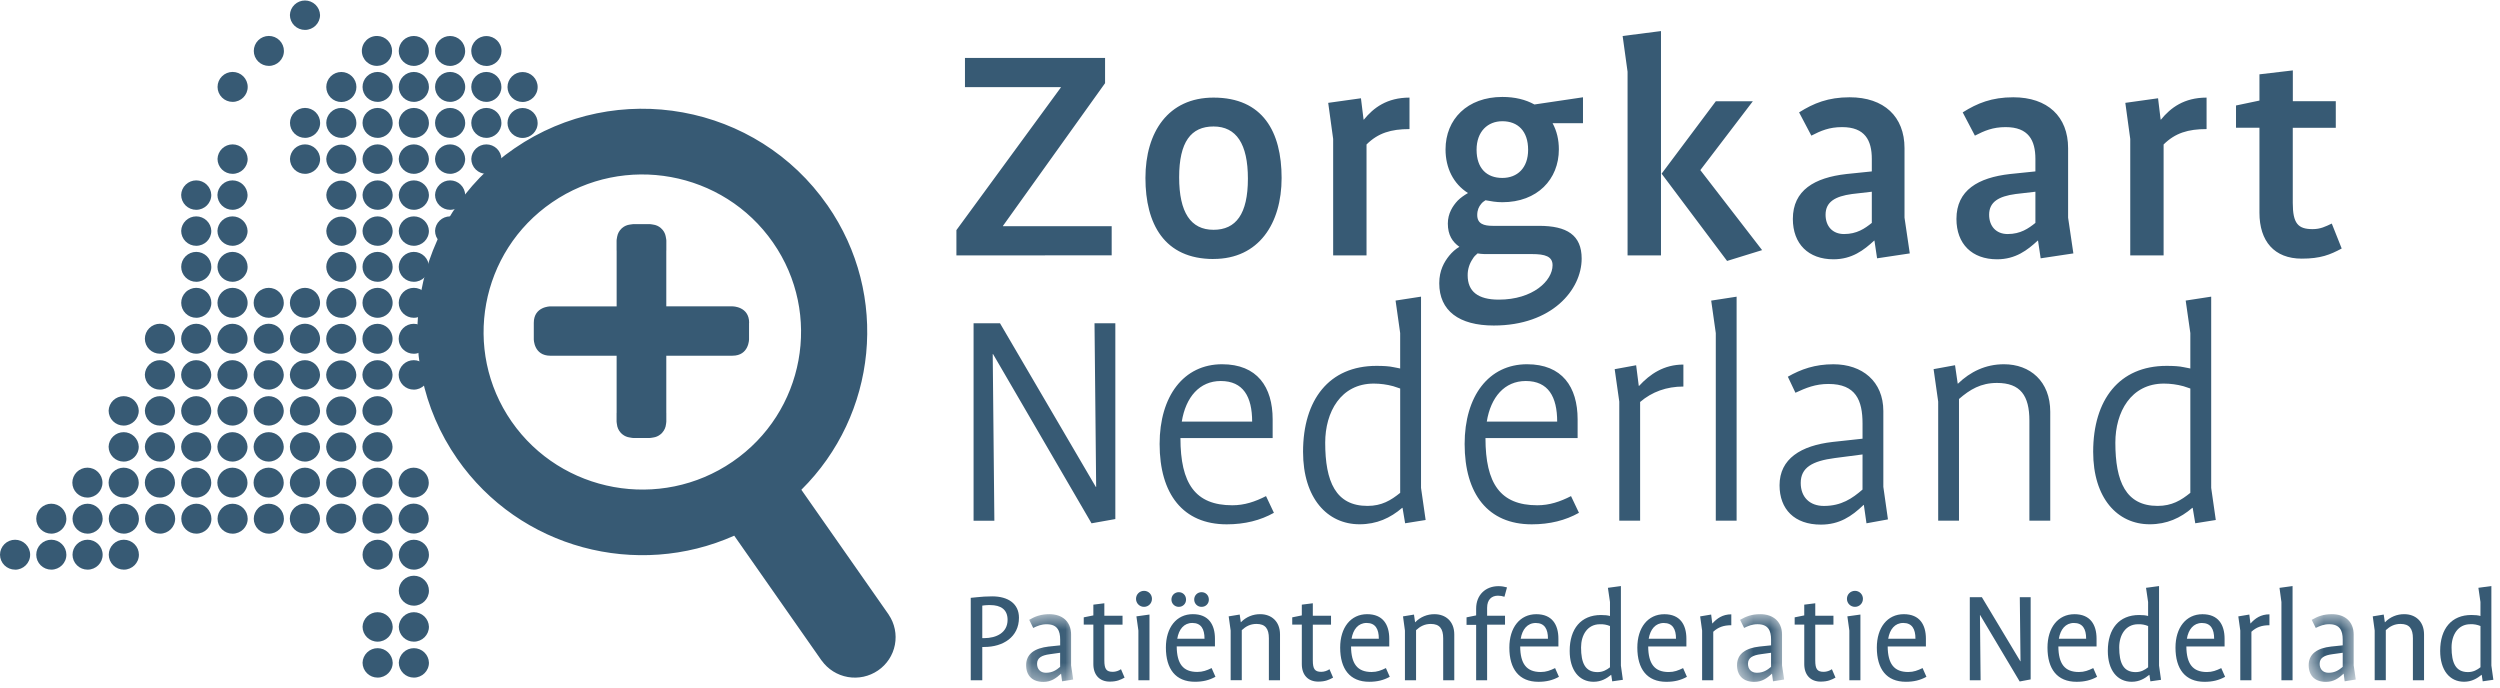 <svg width="149" height="41" viewBox="0 0 149 41" fill="none" xmlns="http://www.w3.org/2000/svg">
<g clip-path="url(#clip0_444_1059)">
<path fill-rule="evenodd" clip-rule="evenodd" d="M20.345 12.505C20.108 12.505 19.88 12.412 19.712 12.246C19.544 12.079 19.448 11.853 19.447 11.617C19.458 11.387 19.558 11.17 19.725 11.011C19.892 10.852 20.114 10.763 20.345 10.763C20.576 10.763 20.799 10.852 20.966 11.011C21.133 11.17 21.233 11.387 21.243 11.617C21.243 12.107 20.842 12.505 20.345 12.505ZM22.506 12.505C22.268 12.506 22.04 12.413 21.872 12.246C21.703 12.079 21.608 11.853 21.607 11.617C21.615 11.384 21.713 11.164 21.88 11.003C22.048 10.841 22.272 10.751 22.505 10.751C22.739 10.751 22.963 10.841 23.13 11.003C23.298 11.164 23.396 11.384 23.404 11.617C23.404 12.107 23.002 12.505 22.506 12.505ZM24.666 12.505C24.429 12.506 24.201 12.413 24.032 12.246C23.864 12.079 23.768 11.853 23.767 11.617C23.775 11.384 23.873 11.164 24.041 11.003C24.209 10.841 24.433 10.751 24.666 10.751C24.899 10.751 25.123 10.841 25.291 11.003C25.459 11.164 25.557 11.384 25.564 11.617C25.564 12.107 25.162 12.505 24.666 12.505ZM26.827 12.505C26.59 12.505 26.362 12.412 26.193 12.246C26.025 12.079 25.93 11.853 25.929 11.617C25.937 11.384 26.035 11.164 26.202 11.003C26.37 10.841 26.594 10.751 26.827 10.751C27.061 10.751 27.285 10.841 27.452 11.003C27.62 11.164 27.718 11.384 27.726 11.617C27.726 12.107 27.324 12.505 26.827 12.505ZM20.344 14.65C20.107 14.65 19.879 14.557 19.711 14.39C19.543 14.224 19.448 13.998 19.447 13.761C19.457 13.531 19.557 13.315 19.724 13.155C19.891 12.997 20.113 12.908 20.344 12.908C20.576 12.908 20.798 12.997 20.965 13.155C21.132 13.315 21.232 13.531 21.242 13.761C21.242 14.251 20.841 14.65 20.344 14.65ZM22.505 14.65C22.267 14.65 22.039 14.557 21.871 14.391C21.702 14.224 21.607 13.998 21.606 13.761C21.614 13.529 21.712 13.309 21.879 13.148C22.047 12.986 22.271 12.896 22.504 12.896C22.738 12.896 22.962 12.986 23.129 13.148C23.297 13.309 23.395 13.529 23.403 13.761C23.403 14.251 23.001 14.65 22.505 14.65ZM24.665 14.65C24.428 14.65 24.2 14.557 24.031 14.391C23.863 14.224 23.767 13.998 23.767 13.761C23.774 13.529 23.872 13.309 24.04 13.148C24.207 12.986 24.432 12.896 24.665 12.896C24.898 12.896 25.122 12.986 25.29 13.148C25.458 13.309 25.556 13.529 25.563 13.761C25.563 14.251 25.161 14.65 24.665 14.65ZM20.342 16.795C20.105 16.796 19.878 16.702 19.71 16.536C19.541 16.369 19.447 16.143 19.445 15.907C19.445 15.67 19.54 15.442 19.709 15.275C19.877 15.107 20.105 15.013 20.343 15.013C20.581 15.013 20.81 15.107 20.978 15.275C21.147 15.442 21.241 15.67 21.241 15.907C21.241 16.397 20.839 16.795 20.342 16.795ZM22.504 16.795C22.266 16.796 22.038 16.703 21.87 16.536C21.701 16.37 21.606 16.143 21.605 15.907C21.605 15.67 21.7 15.442 21.868 15.274C22.037 15.107 22.265 15.012 22.503 15.012C22.742 15.012 22.97 15.107 23.139 15.274C23.307 15.442 23.402 15.67 23.402 15.907C23.402 16.397 23 16.795 22.504 16.795ZM24.664 16.795C24.427 16.796 24.199 16.703 24.03 16.536C23.862 16.37 23.767 16.143 23.765 15.907C23.765 15.67 23.86 15.442 24.029 15.274C24.197 15.107 24.426 15.012 24.664 15.012C24.902 15.012 25.131 15.107 25.299 15.274C25.468 15.442 25.562 15.67 25.562 15.907C25.562 16.397 25.16 16.795 24.664 16.795ZM20.341 18.94C20.104 18.94 19.876 18.846 19.708 18.68C19.54 18.513 19.445 18.286 19.445 18.05C19.445 17.813 19.539 17.585 19.707 17.418C19.876 17.25 20.104 17.156 20.342 17.156C20.581 17.156 20.809 17.25 20.977 17.418C21.146 17.585 21.24 17.813 21.24 18.05C21.24 18.54 20.838 18.94 20.341 18.94ZM22.503 18.94C22.265 18.941 22.037 18.847 21.869 18.68C21.7 18.513 21.605 18.287 21.604 18.05C21.604 17.812 21.699 17.585 21.867 17.417C22.036 17.249 22.264 17.155 22.502 17.155C22.741 17.155 22.969 17.249 23.138 17.417C23.306 17.585 23.401 17.812 23.401 18.05C23.401 18.54 22.999 18.94 22.503 18.94ZM24.663 18.94C24.426 18.941 24.198 18.847 24.029 18.68C23.86 18.513 23.765 18.287 23.765 18.05C23.765 17.812 23.859 17.585 24.028 17.417C24.196 17.249 24.425 17.155 24.663 17.155C24.901 17.155 25.13 17.249 25.298 17.417C25.467 17.585 25.561 17.812 25.561 18.05C25.561 18.54 25.159 18.94 24.663 18.94ZM13.859 18.94C13.621 18.94 13.393 18.847 13.225 18.68C13.057 18.513 12.962 18.286 12.961 18.05C12.961 17.812 13.056 17.585 13.224 17.417C13.393 17.249 13.621 17.155 13.86 17.155C14.098 17.155 14.326 17.249 14.495 17.417C14.663 17.585 14.758 17.812 14.758 18.05C14.758 18.54 14.357 18.94 13.859 18.94ZM11.697 18.94C11.46 18.94 11.232 18.847 11.064 18.68C10.895 18.513 10.8 18.286 10.8 18.05C10.8 17.812 10.894 17.585 11.063 17.417C11.231 17.249 11.46 17.155 11.698 17.155C11.936 17.155 12.165 17.249 12.333 17.417C12.502 17.585 12.596 17.812 12.596 18.05C12.596 18.54 12.194 18.94 11.697 18.94ZM13.858 16.795C13.621 16.796 13.393 16.703 13.225 16.536C13.056 16.369 12.961 16.143 12.96 15.907C12.96 15.67 13.055 15.442 13.223 15.274C13.392 15.107 13.62 15.012 13.858 15.012C14.097 15.012 14.325 15.107 14.494 15.274C14.662 15.442 14.757 15.67 14.757 15.907C14.757 16.397 14.355 16.795 13.857 16.795M11.697 16.795C11.459 16.796 11.231 16.703 11.063 16.536C10.895 16.369 10.8 16.143 10.799 15.907C10.799 15.67 10.893 15.442 11.062 15.274C11.23 15.107 11.459 15.012 11.697 15.012C11.935 15.012 12.164 15.107 12.332 15.274C12.501 15.442 12.595 15.67 12.595 15.907C12.595 16.397 12.194 16.795 11.697 16.795ZM13.857 14.65C13.62 14.65 13.392 14.557 13.224 14.39C13.055 14.224 12.96 13.998 12.959 13.761C12.967 13.529 13.065 13.309 13.232 13.148C13.4 12.986 13.624 12.896 13.857 12.896C14.091 12.896 14.315 12.986 14.482 13.148C14.65 13.309 14.748 13.529 14.756 13.761C14.756 14.251 14.355 14.65 13.857 14.65ZM11.695 14.65C11.458 14.65 11.23 14.557 11.062 14.39C10.894 14.224 10.799 13.998 10.798 13.761C10.805 13.529 10.903 13.309 11.071 13.148C11.239 12.986 11.463 12.896 11.696 12.896C11.929 12.896 12.153 12.986 12.321 13.148C12.489 13.309 12.587 13.529 12.594 13.761C12.594 14.251 12.193 14.65 11.695 14.65ZM13.856 12.505C13.619 12.505 13.391 12.412 13.223 12.246C13.054 12.079 12.959 11.853 12.958 11.617C12.966 11.384 13.064 11.164 13.232 11.003C13.399 10.841 13.623 10.751 13.857 10.751C14.09 10.751 14.314 10.841 14.482 11.003C14.649 11.164 14.747 11.384 14.755 11.617C14.755 12.107 14.353 12.505 13.855 12.505M11.694 12.505C11.457 12.505 11.229 12.412 11.061 12.246C10.893 12.079 10.798 11.853 10.797 11.617C10.804 11.384 10.902 11.164 11.07 11.003C11.238 10.841 11.462 10.751 11.695 10.751C11.928 10.751 12.152 10.841 12.32 11.003C12.488 11.164 12.586 11.384 12.593 11.617C12.593 12.107 12.191 12.505 11.694 12.505ZM16.015 18.94C15.778 18.94 15.55 18.847 15.382 18.68C15.213 18.513 15.118 18.286 15.118 18.05C15.118 17.812 15.212 17.585 15.381 17.417C15.549 17.249 15.778 17.155 16.016 17.155C16.254 17.155 16.483 17.249 16.651 17.417C16.82 17.585 16.914 17.812 16.914 18.05C16.914 18.54 16.512 18.94 16.015 18.94ZM18.176 18.94C17.939 18.94 17.71 18.847 17.542 18.68C17.374 18.513 17.279 18.286 17.278 18.05C17.278 17.812 17.373 17.585 17.541 17.417C17.71 17.249 17.938 17.155 18.177 17.155C18.415 17.155 18.643 17.249 18.812 17.417C18.98 17.585 19.075 17.812 19.075 18.05C19.075 18.54 18.672 18.94 18.176 18.94ZM20.338 21.086C20.101 21.086 19.873 20.992 19.704 20.825C19.536 20.658 19.441 20.431 19.441 20.194C19.441 19.957 19.535 19.73 19.704 19.562C19.872 19.395 20.1 19.3 20.338 19.3C20.577 19.3 20.805 19.395 20.973 19.562C21.142 19.73 21.236 19.957 21.236 20.194C21.236 20.686 20.834 21.085 20.337 21.085M22.499 21.085C22.381 21.085 22.265 21.062 22.156 21.017C22.047 20.973 21.948 20.907 21.864 20.825C21.781 20.742 21.714 20.643 21.669 20.535C21.624 20.427 21.6 20.311 21.6 20.194C21.6 19.956 21.695 19.729 21.863 19.561C22.032 19.393 22.26 19.299 22.498 19.299C22.737 19.299 22.965 19.393 23.134 19.561C23.302 19.729 23.397 19.956 23.397 20.194C23.397 20.684 22.995 21.084 22.499 21.084M24.66 21.084C24.542 21.084 24.425 21.061 24.316 21.017C24.207 20.972 24.108 20.906 24.025 20.823C23.941 20.741 23.875 20.642 23.83 20.534C23.784 20.426 23.761 20.31 23.761 20.192C23.761 19.955 23.855 19.728 24.024 19.56C24.192 19.392 24.421 19.298 24.659 19.298C24.897 19.298 25.126 19.392 25.294 19.56C25.463 19.728 25.557 19.955 25.557 20.192C25.557 20.683 25.155 21.084 24.66 21.084ZM13.855 21.083C13.617 21.083 13.389 20.989 13.221 20.822C13.053 20.655 12.958 20.428 12.957 20.192C12.957 19.954 13.052 19.727 13.22 19.559C13.389 19.391 13.617 19.297 13.855 19.297C14.094 19.297 14.322 19.391 14.491 19.559C14.659 19.727 14.754 19.954 14.754 20.192C14.754 20.683 14.352 21.082 13.854 21.082M11.694 21.082C11.456 21.082 11.228 20.988 11.059 20.821C10.891 20.654 10.796 20.427 10.796 20.191C10.796 19.953 10.89 19.726 11.059 19.558C11.227 19.39 11.456 19.296 11.694 19.296C11.932 19.296 12.161 19.39 12.329 19.558C12.498 19.726 12.592 19.953 12.592 20.191C12.592 20.682 12.191 21.081 11.694 21.081M9.532 21.081C9.294 21.081 9.066 20.987 8.898 20.82C8.73 20.653 8.635 20.426 8.634 20.19C8.634 19.952 8.729 19.725 8.897 19.557C9.066 19.389 9.294 19.295 9.533 19.295C9.771 19.295 9.999 19.389 10.168 19.557C10.336 19.725 10.431 19.952 10.431 20.19C10.431 20.681 10.029 21.081 9.532 21.081ZM16.015 21.08C15.777 21.08 15.549 20.986 15.38 20.819C15.212 20.652 15.117 20.425 15.117 20.189C15.117 19.951 15.211 19.724 15.38 19.556C15.548 19.388 15.777 19.294 16.015 19.294C16.253 19.294 16.482 19.388 16.65 19.556C16.819 19.724 16.913 19.951 16.913 20.189C16.913 20.68 16.512 21.08 16.015 21.08ZM18.175 21.079C17.937 21.079 17.709 20.985 17.541 20.818C17.372 20.651 17.278 20.424 17.277 20.188C17.277 19.95 17.372 19.723 17.54 19.555C17.709 19.387 17.937 19.293 18.175 19.293C18.414 19.293 18.642 19.387 18.811 19.555C18.979 19.723 19.074 19.95 19.074 20.188C19.074 20.679 18.672 21.078 18.176 21.078M20.337 23.222C20.1 23.222 19.872 23.128 19.704 22.961C19.535 22.794 19.44 22.568 19.44 22.331C19.45 22.101 19.55 21.884 19.717 21.726C19.884 21.567 20.106 21.478 20.337 21.478C20.569 21.478 20.791 21.567 20.958 21.726C21.125 21.884 21.225 22.101 21.235 22.331C21.235 22.822 20.834 23.222 20.337 23.222ZM22.498 23.222C22.26 23.222 22.032 23.129 21.864 22.962C21.695 22.795 21.6 22.568 21.599 22.331C21.607 22.099 21.705 21.879 21.872 21.718C22.04 21.556 22.264 21.466 22.497 21.466C22.731 21.466 22.955 21.556 23.123 21.718C23.29 21.879 23.388 22.099 23.396 22.331C23.396 22.822 22.994 23.222 22.498 23.222ZM24.659 23.222C24.421 23.222 24.193 23.129 24.024 22.962C23.855 22.795 23.76 22.568 23.76 22.331C23.767 22.099 23.865 21.879 24.033 21.718C24.201 21.556 24.425 21.466 24.658 21.466C24.891 21.466 25.115 21.556 25.283 21.718C25.451 21.879 25.549 22.099 25.556 22.331C25.556 22.822 25.154 23.222 24.659 23.222ZM13.854 23.222C13.617 23.222 13.389 23.128 13.22 22.961C13.052 22.794 12.957 22.568 12.956 22.331C12.964 22.099 13.062 21.879 13.229 21.718C13.397 21.556 13.621 21.466 13.854 21.466C14.088 21.466 14.312 21.556 14.48 21.718C14.647 21.879 14.745 22.099 14.753 22.331C14.753 22.822 14.351 23.222 13.853 23.222M11.693 23.222C11.455 23.222 11.227 23.128 11.059 22.961C10.89 22.794 10.795 22.568 10.795 22.331C10.802 22.099 10.9 21.879 11.068 21.718C11.236 21.556 11.46 21.466 11.693 21.466C11.926 21.466 12.15 21.556 12.318 21.718C12.486 21.879 12.584 22.099 12.591 22.331C12.591 22.822 12.19 23.222 11.693 23.222ZM9.531 23.222C9.294 23.222 9.066 23.128 8.897 22.961C8.729 22.794 8.634 22.568 8.633 22.331C8.641 22.099 8.739 21.879 8.907 21.718C9.074 21.556 9.298 21.466 9.532 21.466C9.765 21.466 9.989 21.556 10.157 21.718C10.324 21.879 10.422 22.099 10.43 22.331C10.43 22.822 10.028 23.222 9.531 23.222ZM16.014 23.222C15.776 23.222 15.548 23.128 15.38 22.961C15.211 22.794 15.116 22.568 15.116 22.331C15.123 22.099 15.221 21.879 15.389 21.718C15.557 21.556 15.781 21.466 16.014 21.466C16.247 21.466 16.471 21.556 16.639 21.718C16.807 21.879 16.905 22.099 16.913 22.331C16.913 22.822 16.511 23.222 16.014 23.222ZM18.174 23.222C17.936 23.222 17.709 23.128 17.54 22.961C17.372 22.794 17.277 22.568 17.276 22.331C17.284 22.099 17.382 21.879 17.549 21.718C17.717 21.556 17.941 21.466 18.175 21.466C18.408 21.466 18.632 21.556 18.8 21.718C18.967 21.879 19.065 22.099 19.073 22.331C19.073 22.822 18.67 23.222 18.174 23.222ZM18.175 25.365C17.938 25.366 17.71 25.273 17.542 25.106C17.373 24.939 17.278 24.713 17.277 24.477C17.285 24.245 17.383 24.025 17.55 23.863C17.718 23.702 17.942 23.611 18.175 23.611C18.409 23.611 18.633 23.702 18.801 23.863C18.968 24.025 19.066 24.245 19.074 24.477C19.074 24.967 18.671 25.365 18.175 25.365ZM20.337 25.365C20.1 25.366 19.872 25.273 19.704 25.106C19.536 24.939 19.441 24.713 19.44 24.477C19.45 24.247 19.55 24.03 19.717 23.871C19.884 23.712 20.106 23.624 20.337 23.624C20.569 23.624 20.791 23.712 20.958 23.871C21.125 24.03 21.225 24.247 21.235 24.477C21.235 24.967 20.834 25.365 20.337 25.365ZM22.498 25.365C22.261 25.366 22.032 25.273 21.864 25.106C21.695 24.94 21.6 24.713 21.599 24.477C21.607 24.245 21.705 24.025 21.872 23.863C22.04 23.702 22.264 23.611 22.497 23.611C22.731 23.611 22.955 23.702 23.123 23.863C23.29 24.025 23.388 24.245 23.396 24.477C23.396 24.967 22.994 25.365 22.498 25.365ZM11.694 25.365C11.456 25.366 11.229 25.273 11.06 25.106C10.892 24.939 10.797 24.713 10.796 24.477C10.803 24.245 10.901 24.025 11.069 23.863C11.237 23.702 11.461 23.611 11.694 23.611C11.927 23.611 12.151 23.702 12.319 23.863C12.487 24.025 12.585 24.245 12.592 24.477C12.592 24.967 12.191 25.365 11.694 25.365ZM9.532 25.365C9.295 25.366 9.067 25.273 8.899 25.106C8.73 24.939 8.635 24.713 8.634 24.477C8.642 24.245 8.74 24.025 8.908 23.863C9.075 23.702 9.299 23.611 9.533 23.611C9.766 23.611 9.99 23.702 10.158 23.863C10.325 24.025 10.423 24.245 10.431 24.477C10.431 24.967 10.029 25.365 9.532 25.365ZM7.373 25.365C7.135 25.366 6.907 25.273 6.739 25.106C6.57 24.94 6.475 24.713 6.474 24.477C6.481 24.245 6.579 24.025 6.747 23.863C6.915 23.702 7.139 23.611 7.372 23.611C7.605 23.611 7.829 23.702 7.997 23.863C8.165 24.025 8.263 24.245 8.27 24.477C8.27 24.967 7.869 25.365 7.373 25.365ZM13.854 25.365C13.617 25.366 13.389 25.273 13.221 25.106C13.052 24.939 12.957 24.713 12.956 24.477C12.964 24.245 13.062 24.025 13.229 23.863C13.397 23.702 13.621 23.611 13.854 23.611C14.088 23.611 14.312 23.702 14.48 23.863C14.647 24.025 14.745 24.245 14.753 24.477C14.753 24.967 14.351 25.365 13.853 25.365M16.014 25.365C15.776 25.366 15.549 25.273 15.38 25.106C15.212 24.939 15.117 24.713 15.116 24.477C15.123 24.245 15.221 24.025 15.389 23.863C15.557 23.702 15.781 23.611 16.014 23.611C16.247 23.611 16.471 23.702 16.639 23.863C16.807 24.025 16.905 24.245 16.913 24.477C16.913 24.967 16.511 25.365 16.014 25.365ZM18.174 27.511C17.937 27.512 17.709 27.418 17.541 27.252C17.372 27.085 17.277 26.859 17.276 26.623C17.284 26.39 17.382 26.17 17.549 26.009C17.717 25.847 17.941 25.757 18.175 25.757C18.408 25.757 18.632 25.847 18.8 26.009C18.967 26.17 19.065 26.39 19.073 26.623C19.073 27.113 18.67 27.511 18.174 27.511ZM20.337 27.511C20.099 27.512 19.872 27.418 19.703 27.252C19.535 27.085 19.44 26.859 19.439 26.623C19.449 26.393 19.549 26.176 19.716 26.017C19.883 25.858 20.105 25.769 20.337 25.769C20.568 25.769 20.79 25.858 20.957 26.017C21.124 26.176 21.224 26.393 21.235 26.623C21.235 27.113 20.834 27.511 20.337 27.511ZM22.497 27.511C22.26 27.512 22.032 27.419 21.863 27.252C21.694 27.085 21.599 26.859 21.598 26.623C21.606 26.39 21.704 26.17 21.872 26.009C22.039 25.847 22.263 25.757 22.497 25.757C22.73 25.757 22.954 25.847 23.122 26.009C23.289 26.17 23.387 26.39 23.395 26.623C23.395 27.113 22.993 27.511 22.497 27.511ZM11.693 27.511C11.455 27.512 11.227 27.418 11.059 27.252C10.891 27.085 10.796 26.859 10.795 26.623C10.802 26.39 10.9 26.17 11.068 26.009C11.236 25.847 11.46 25.757 11.693 25.757C11.926 25.757 12.15 25.847 12.318 26.009C12.486 26.17 12.584 26.39 12.591 26.623C12.591 27.113 12.19 27.511 11.693 27.511ZM9.531 27.511C9.294 27.512 9.066 27.418 8.898 27.252C8.729 27.085 8.634 26.859 8.633 26.623C8.641 26.39 8.739 26.17 8.907 26.009C9.074 25.847 9.298 25.757 9.532 25.757C9.765 25.757 9.989 25.847 10.157 26.009C10.324 26.17 10.422 26.39 10.43 26.623C10.43 27.113 10.028 27.511 9.531 27.511ZM7.372 27.511C7.134 27.512 6.906 27.419 6.738 27.252C6.569 27.085 6.474 26.859 6.473 26.623C6.48 26.39 6.578 26.17 6.746 26.009C6.914 25.847 7.138 25.757 7.371 25.757C7.604 25.757 7.828 25.847 7.996 26.009C8.164 26.17 8.262 26.39 8.27 26.623C8.27 27.113 7.868 27.511 7.372 27.511ZM13.853 27.511C13.616 27.512 13.388 27.418 13.22 27.252C13.051 27.085 12.956 26.859 12.955 26.623C12.963 26.39 13.061 26.17 13.229 26.009C13.396 25.847 13.62 25.757 13.854 25.757C14.087 25.757 14.311 25.847 14.479 26.009C14.646 26.17 14.744 26.39 14.752 26.623C14.752 27.113 14.35 27.511 13.852 27.511M16.013 27.511C15.775 27.512 15.547 27.418 15.379 27.252C15.211 27.085 15.116 26.859 15.115 26.623C15.122 26.39 15.22 26.17 15.388 26.009C15.556 25.847 15.78 25.757 16.013 25.757C16.246 25.757 16.471 25.847 16.638 26.009C16.806 26.17 16.904 26.39 16.912 26.623C16.912 27.113 16.51 27.511 16.013 27.511ZM18.173 29.656C17.936 29.656 17.708 29.563 17.54 29.396C17.371 29.23 17.276 29.004 17.275 28.767C17.275 28.53 17.37 28.302 17.538 28.135C17.707 27.967 17.935 27.873 18.174 27.873C18.412 27.873 18.64 27.967 18.809 28.135C18.977 28.302 19.072 28.53 19.072 28.767C19.072 29.257 18.67 29.656 18.174 29.656M20.336 29.656C20.098 29.656 19.87 29.563 19.702 29.396C19.534 29.23 19.439 29.004 19.438 28.767C19.438 28.53 19.532 28.303 19.701 28.135C19.869 27.967 20.097 27.873 20.336 27.873C20.574 27.873 20.802 27.967 20.971 28.135C21.139 28.303 21.233 28.53 21.233 28.767C21.233 29.257 20.832 29.656 20.335 29.656M22.496 29.656C22.259 29.657 22.031 29.563 21.862 29.397C21.694 29.23 21.598 29.004 21.597 28.767C21.597 28.53 21.692 28.302 21.86 28.135C22.029 27.967 22.257 27.873 22.496 27.873C22.734 27.873 22.962 27.967 23.131 28.135C23.299 28.302 23.394 28.53 23.394 28.767C23.394 29.257 22.992 29.656 22.496 29.656ZM24.657 29.656C24.419 29.657 24.191 29.563 24.023 29.397C23.854 29.23 23.759 29.004 23.758 28.767C23.758 28.53 23.852 28.302 24.021 28.135C24.189 27.967 24.418 27.873 24.656 27.873C24.894 27.873 25.123 27.967 25.291 28.135C25.46 28.302 25.555 28.53 25.555 28.767C25.555 29.257 25.153 29.656 24.657 29.656ZM11.692 29.656C11.454 29.656 11.226 29.563 11.058 29.396C10.89 29.23 10.795 29.004 10.794 28.767C10.794 28.53 10.888 28.302 11.057 28.135C11.225 27.967 11.454 27.873 11.692 27.873C11.93 27.873 12.159 27.967 12.327 28.135C12.496 28.302 12.591 28.53 12.591 28.767C12.591 29.257 12.189 29.656 11.692 29.656ZM9.53 29.656C9.293 29.656 9.065 29.563 8.897 29.396C8.728 29.23 8.633 29.004 8.632 28.767C8.632 28.53 8.727 28.302 8.895 28.135C9.064 27.967 9.292 27.873 9.531 27.873C9.769 27.873 9.997 27.967 10.166 28.135C10.334 28.302 10.429 28.53 10.429 28.767C10.429 29.257 10.027 29.656 9.53 29.656ZM7.371 29.656C7.133 29.657 6.905 29.563 6.737 29.397C6.568 29.23 6.473 29.004 6.472 28.767C6.472 28.53 6.566 28.302 6.735 28.135C6.903 27.967 7.132 27.873 7.37 27.873C7.608 27.873 7.837 27.967 8.005 28.135C8.174 28.302 8.269 28.53 8.269 28.767C8.269 29.257 7.867 29.656 7.371 29.656ZM5.209 29.656C4.972 29.656 4.744 29.563 4.576 29.396C4.407 29.23 4.312 29.004 4.311 28.767C4.311 28.53 4.406 28.303 4.574 28.135C4.743 27.967 4.971 27.873 5.209 27.873C5.447 27.873 5.676 27.967 5.844 28.135C6.012 28.303 6.107 28.53 6.107 28.767C6.107 29.257 5.706 29.656 5.209 29.656ZM13.851 29.656C13.614 29.656 13.386 29.563 13.218 29.396C13.049 29.23 12.954 29.004 12.953 28.767C12.953 28.53 13.048 28.302 13.216 28.135C13.385 27.967 13.613 27.873 13.852 27.873C14.09 27.873 14.318 27.967 14.487 28.135C14.655 28.302 14.75 28.53 14.75 28.767C14.75 29.257 14.348 29.656 13.85 29.656M16.011 29.656C15.773 29.656 15.546 29.563 15.377 29.396C15.209 29.23 15.114 29.004 15.113 28.767C15.113 28.53 15.207 28.302 15.376 28.135C15.544 27.967 15.773 27.873 16.011 27.873C16.249 27.873 16.478 27.967 16.646 28.135C16.815 28.302 16.91 28.53 16.91 28.767C16.91 29.257 16.508 29.656 16.011 29.656ZM18.171 31.8C17.934 31.801 17.706 31.707 17.537 31.54C17.369 31.373 17.274 31.147 17.273 30.91C17.273 30.673 17.368 30.445 17.536 30.277C17.705 30.11 17.933 30.015 18.172 30.015C18.41 30.015 18.638 30.11 18.807 30.277C18.975 30.445 19.07 30.673 19.07 30.91C19.07 31.401 18.667 31.8 18.171 31.8ZM20.334 31.8C20.096 31.801 19.868 31.707 19.7 31.54C19.531 31.373 19.436 31.147 19.436 30.91C19.436 30.673 19.53 30.445 19.699 30.278C19.867 30.11 20.096 30.016 20.334 30.016C20.572 30.016 20.8 30.11 20.968 30.278C21.137 30.445 21.232 30.673 21.232 30.91C21.232 31.401 20.831 31.8 20.334 31.8ZM22.494 31.8C22.256 31.801 22.028 31.707 21.86 31.541C21.691 31.373 21.596 31.147 21.595 30.91C21.595 30.673 21.69 30.445 21.858 30.277C22.027 30.11 22.255 30.015 22.494 30.015C22.732 30.015 22.96 30.11 23.129 30.277C23.297 30.445 23.392 30.673 23.392 30.91C23.392 31.401 22.99 31.8 22.494 31.8ZM24.655 31.8C24.417 31.801 24.189 31.707 24.02 31.541C23.852 31.373 23.756 31.147 23.756 30.91C23.756 30.673 23.85 30.445 24.019 30.277C24.187 30.11 24.416 30.015 24.654 30.015C24.892 30.015 25.121 30.11 25.289 30.277C25.458 30.445 25.552 30.673 25.552 30.91C25.552 31.401 25.151 31.8 24.655 31.8ZM22.507 33.952C22.27 33.952 22.042 33.859 21.873 33.693C21.705 33.526 21.609 33.3 21.608 33.064C21.608 32.826 21.703 32.599 21.871 32.431C22.04 32.263 22.268 32.169 22.506 32.169C22.745 32.169 22.973 32.263 23.142 32.431C23.31 32.599 23.405 32.826 23.405 33.064C23.405 33.554 23.003 33.952 22.507 33.952ZM24.667 33.952C24.43 33.952 24.202 33.859 24.034 33.693C23.865 33.526 23.77 33.3 23.768 33.064C23.768 32.826 23.863 32.599 24.032 32.431C24.2 32.263 24.429 32.169 24.667 32.169C24.905 32.169 25.134 32.263 25.302 32.431C25.471 32.599 25.565 32.826 25.565 33.064C25.565 33.554 25.163 33.952 24.667 33.952ZM22.507 38.243C22.269 38.244 22.041 38.15 21.872 37.983C21.704 37.816 21.609 37.59 21.608 37.353C21.616 37.121 21.714 36.901 21.881 36.739C22.049 36.578 22.273 36.487 22.506 36.487C22.74 36.487 22.964 36.578 23.131 36.739C23.299 36.901 23.397 37.121 23.405 37.353C23.405 37.843 23.003 38.243 22.507 38.243ZM24.667 38.243C24.43 38.244 24.201 38.15 24.033 37.983C23.864 37.816 23.769 37.59 23.768 37.353C23.776 37.121 23.874 36.901 24.042 36.739C24.209 36.578 24.434 36.487 24.667 36.487C24.9 36.487 25.124 36.578 25.292 36.739C25.459 36.901 25.558 37.121 25.565 37.353C25.565 37.843 25.163 38.243 24.667 38.243ZM24.667 36.099C24.55 36.099 24.433 36.076 24.324 36.031C24.215 35.987 24.116 35.921 24.032 35.838C23.949 35.755 23.883 35.657 23.837 35.549C23.792 35.441 23.769 35.325 23.768 35.207C23.768 34.97 23.863 34.742 24.032 34.575C24.2 34.407 24.429 34.313 24.667 34.313C24.905 34.313 25.134 34.407 25.302 34.575C25.471 34.742 25.565 34.97 25.565 35.207C25.565 35.697 25.163 36.099 24.667 36.099ZM22.507 40.385C22.269 40.386 22.041 40.293 21.873 40.126C21.704 39.959 21.609 39.733 21.608 39.497C21.616 39.264 21.714 39.044 21.881 38.883C22.049 38.721 22.273 38.631 22.506 38.631C22.74 38.631 22.964 38.721 23.131 38.883C23.299 39.044 23.397 39.264 23.405 39.497C23.405 39.987 23.003 40.385 22.507 40.385ZM24.667 40.385C24.43 40.386 24.202 40.293 24.033 40.126C23.865 39.959 23.77 39.733 23.768 39.497C23.776 39.264 23.874 39.044 24.042 38.883C24.209 38.721 24.434 38.631 24.667 38.631C24.9 38.631 25.124 38.721 25.292 38.883C25.459 39.044 25.558 39.264 25.565 39.497C25.565 39.987 25.163 40.385 24.667 40.385ZM11.702 31.806C11.465 31.806 11.237 31.713 11.069 31.546C10.9 31.379 10.805 31.152 10.805 30.916C10.805 30.679 10.899 30.451 11.068 30.283C11.236 30.116 11.465 30.021 11.703 30.021C11.941 30.021 12.17 30.116 12.338 30.283C12.507 30.451 12.601 30.679 12.601 30.916C12.601 31.407 12.199 31.806 11.702 31.806ZM9.541 31.806C9.303 31.806 9.075 31.713 8.907 31.546C8.739 31.379 8.644 31.152 8.643 30.916C8.643 30.679 8.738 30.451 8.906 30.283C9.075 30.116 9.303 30.021 9.541 30.021C9.78 30.021 10.008 30.116 10.177 30.283C10.345 30.451 10.44 30.679 10.44 30.916C10.44 31.407 10.038 31.806 9.541 31.806ZM7.381 31.806C7.144 31.807 6.915 31.713 6.747 31.546C6.578 31.379 6.483 31.153 6.482 30.916C6.482 30.679 6.577 30.451 6.746 30.283C6.914 30.116 7.143 30.021 7.381 30.021C7.619 30.021 7.848 30.116 8.016 30.283C8.185 30.451 8.279 30.679 8.279 30.916C8.279 31.407 7.877 31.806 7.381 31.806ZM5.22 31.806C4.982 31.806 4.754 31.713 4.586 31.546C4.418 31.379 4.323 31.152 4.322 30.916C4.322 30.679 4.417 30.451 4.585 30.284C4.753 30.116 4.982 30.022 5.22 30.022C5.458 30.022 5.686 30.116 5.855 30.284C6.023 30.451 6.118 30.679 6.118 30.916C6.118 31.407 5.717 31.806 5.22 31.806ZM3.057 31.806C2.82 31.806 2.592 31.713 2.424 31.546C2.255 31.379 2.16 31.152 2.16 30.916C2.16 30.679 2.254 30.451 2.423 30.283C2.591 30.116 2.82 30.021 3.058 30.021C3.296 30.021 3.525 30.116 3.693 30.283C3.862 30.451 3.956 30.679 3.956 30.916C3.956 31.407 3.553 31.806 3.057 31.806ZM7.381 33.951C7.144 33.951 6.916 33.858 6.748 33.692C6.579 33.525 6.484 33.299 6.482 33.063C6.482 32.825 6.577 32.598 6.746 32.43C6.914 32.262 7.143 32.168 7.381 32.168C7.619 32.168 7.848 32.262 8.016 32.43C8.185 32.598 8.279 32.825 8.279 33.063C8.279 33.553 7.877 33.951 7.381 33.951ZM5.22 33.951C4.983 33.951 4.755 33.858 4.587 33.691C4.418 33.525 4.323 33.299 4.322 33.063C4.322 32.825 4.417 32.598 4.585 32.43C4.753 32.263 4.982 32.168 5.22 32.168C5.458 32.168 5.686 32.263 5.855 32.43C6.023 32.598 6.118 32.825 6.118 33.063C6.118 33.553 5.717 33.951 5.22 33.951ZM3.057 33.951C2.82 33.951 2.593 33.858 2.424 33.691C2.256 33.525 2.161 33.299 2.16 33.063C2.16 32.825 2.254 32.598 2.423 32.43C2.591 32.262 2.82 32.168 3.058 32.168C3.296 32.168 3.525 32.262 3.693 32.43C3.862 32.598 3.956 32.825 3.956 33.063C3.956 33.553 3.553 33.951 3.057 33.951ZM0.899 33.951C0.662 33.951 0.434 33.858 0.265 33.692C0.097 33.526 0.002 33.3 0 33.064C0 32.826 0.095 32.599 0.263 32.431C0.432 32.263 0.66 32.169 0.898 32.169C1.137 32.169 1.365 32.263 1.534 32.431C1.702 32.599 1.797 32.826 1.797 33.064C1.797 33.555 1.395 33.954 0.899 33.954M13.863 31.808C13.625 31.808 13.397 31.715 13.229 31.548C13.061 31.381 12.966 31.154 12.965 30.918C12.965 30.681 13.06 30.453 13.228 30.285C13.397 30.117 13.625 30.023 13.863 30.023C14.102 30.023 14.33 30.117 14.499 30.285C14.667 30.453 14.762 30.681 14.762 30.918C14.762 31.409 14.36 31.808 13.862 31.808M16.022 31.808C15.785 31.808 15.557 31.715 15.389 31.548C15.22 31.381 15.125 31.154 15.124 30.918C15.124 30.681 15.219 30.453 15.388 30.285C15.556 30.117 15.785 30.023 16.023 30.023C16.261 30.023 16.49 30.117 16.658 30.285C16.827 30.453 16.921 30.681 16.921 30.918C16.921 31.409 16.519 31.808 16.022 31.808ZM26.827 14.65C26.59 14.65 26.362 14.557 26.193 14.39C26.025 14.224 25.93 13.998 25.929 13.761C25.937 13.529 26.035 13.309 26.202 13.148C26.37 12.986 26.594 12.896 26.827 12.896C27.061 12.896 27.285 12.986 27.452 13.148C27.62 13.309 27.718 13.529 27.726 13.761C27.726 14.251 27.324 14.65 26.827 14.65ZM13.862 10.361C13.624 10.361 13.396 10.268 13.228 10.101C13.06 9.934 12.965 9.708 12.964 9.471C12.972 9.239 13.07 9.019 13.237 8.857C13.405 8.696 13.629 8.605 13.862 8.605C14.096 8.605 14.32 8.696 14.487 8.857C14.655 9.019 14.753 9.239 14.761 9.471C14.761 9.962 14.36 10.361 13.862 10.361ZM20.343 10.361C20.106 10.361 19.878 10.268 19.71 10.101C19.541 9.934 19.446 9.708 19.445 9.471C19.456 9.241 19.556 9.024 19.723 8.865C19.89 8.706 20.112 8.618 20.343 8.618C20.575 8.618 20.797 8.706 20.964 8.865C21.131 9.024 21.23 9.241 21.241 9.471C21.241 9.962 20.84 10.361 20.343 10.361ZM22.504 10.361C22.266 10.362 22.038 10.268 21.869 10.101C21.701 9.934 21.606 9.708 21.605 9.471C21.613 9.239 21.711 9.019 21.878 8.857C22.046 8.696 22.27 8.605 22.503 8.605C22.737 8.605 22.961 8.696 23.128 8.857C23.296 9.019 23.394 9.239 23.402 9.471C23.402 9.962 23 10.361 22.504 10.361ZM24.664 10.361C24.427 10.362 24.198 10.268 24.03 10.101C23.861 9.934 23.766 9.708 23.765 9.471C23.773 9.239 23.871 9.019 24.039 8.857C24.206 8.696 24.431 8.605 24.664 8.605C24.897 8.605 25.121 8.696 25.289 8.857C25.457 9.019 25.555 9.239 25.562 9.471C25.562 9.962 25.16 10.361 24.664 10.361ZM26.825 10.361C26.587 10.361 26.359 10.268 26.191 10.101C26.023 9.934 25.928 9.708 25.927 9.471C25.935 9.239 26.033 9.019 26.2 8.857C26.368 8.696 26.592 8.605 26.825 8.605C27.059 8.605 27.283 8.696 27.45 8.857C27.618 9.019 27.716 9.239 27.724 9.471C27.724 9.962 27.322 10.361 26.825 10.361ZM20.342 8.217C20.105 8.217 19.877 8.123 19.709 7.956C19.54 7.789 19.445 7.563 19.445 7.326C19.445 7.089 19.539 6.862 19.707 6.694C19.876 6.526 20.104 6.432 20.342 6.432C20.581 6.432 20.809 6.526 20.977 6.694C21.146 6.862 21.24 7.089 21.24 7.326C21.24 7.817 20.838 8.217 20.341 8.217M18.18 10.361C17.942 10.361 17.715 10.268 17.546 10.101C17.378 9.934 17.283 9.708 17.282 9.471C17.29 9.239 17.388 9.019 17.555 8.857C17.723 8.696 17.947 8.605 18.18 8.605C18.414 8.605 18.638 8.696 18.805 8.857C18.973 9.019 19.071 9.239 19.079 9.471C19.079 9.962 18.677 10.361 18.181 10.361M18.181 8.217C17.943 8.217 17.715 8.123 17.547 7.956C17.379 7.789 17.284 7.563 17.283 7.326C17.283 7.089 17.378 6.861 17.546 6.694C17.715 6.526 17.943 6.432 18.181 6.432C18.42 6.432 18.648 6.526 18.817 6.694C18.985 6.861 19.08 7.089 19.08 7.326C19.08 7.817 18.677 8.217 18.181 8.217ZM13.864 6.072C13.626 6.072 13.398 5.979 13.23 5.812C13.062 5.645 12.967 5.418 12.966 5.182C12.966 4.944 13.061 4.717 13.229 4.549C13.398 4.381 13.626 4.287 13.864 4.287C14.103 4.287 14.331 4.381 14.5 4.549C14.668 4.717 14.763 4.944 14.763 5.182C14.763 5.672 14.362 6.072 13.864 6.072ZM16.023 3.927C15.786 3.927 15.558 3.834 15.39 3.667C15.221 3.5 15.126 3.273 15.126 3.037C15.126 2.8 15.22 2.572 15.389 2.404C15.557 2.236 15.786 2.142 16.024 2.142C16.262 2.142 16.491 2.236 16.659 2.404C16.828 2.572 16.922 2.8 16.922 3.037C16.922 3.528 16.52 3.928 16.023 3.928M18.177 1.783C17.94 1.783 17.712 1.69 17.543 1.524C17.374 1.357 17.279 1.131 17.278 0.894C17.286 0.662 17.384 0.442 17.552 0.28C17.719 0.119 17.943 0.029 18.177 0.029C18.41 0.029 18.634 0.119 18.802 0.28C18.969 0.442 19.067 0.662 19.075 0.894C19.075 1.384 18.674 1.783 18.177 1.783ZM22.506 8.218C22.268 8.218 22.04 8.125 21.871 7.958C21.703 7.791 21.608 7.564 21.607 7.327C21.607 7.09 21.702 6.862 21.87 6.695C22.039 6.527 22.267 6.433 22.505 6.433C22.744 6.433 22.972 6.527 23.141 6.695C23.309 6.862 23.404 7.09 23.404 7.327C23.404 7.818 23.002 8.218 22.506 8.218ZM24.666 8.218C24.429 8.218 24.2 8.125 24.032 7.958C23.863 7.791 23.768 7.564 23.767 7.327C23.767 7.09 23.862 6.862 24.031 6.695C24.199 6.527 24.428 6.433 24.666 6.433C24.904 6.433 25.133 6.527 25.301 6.695C25.47 6.862 25.564 7.09 25.564 7.327C25.564 7.818 25.162 8.218 24.666 8.218ZM26.827 8.218C26.589 8.218 26.361 8.124 26.193 7.957C26.025 7.79 25.93 7.564 25.929 7.327C25.929 7.09 26.024 6.862 26.192 6.695C26.361 6.527 26.589 6.433 26.827 6.433C27.066 6.433 27.294 6.527 27.463 6.695C27.631 6.862 27.726 7.09 27.726 7.327C27.726 7.818 27.324 8.218 26.827 8.218ZM20.344 6.08C20.106 6.08 19.878 5.985 19.709 5.818C19.541 5.65 19.446 5.422 19.446 5.185C19.446 4.948 19.541 4.72 19.709 4.552C19.878 4.385 20.106 4.29 20.344 4.29C20.582 4.29 20.811 4.385 20.979 4.552C21.148 4.72 21.242 4.947 21.242 5.185C21.242 5.422 21.148 5.649 20.979 5.817C20.811 5.985 20.582 6.08 20.344 6.08ZM22.506 6.073C22.268 6.073 22.04 5.98 21.871 5.813C21.703 5.646 21.608 5.419 21.607 5.183C21.607 4.945 21.702 4.718 21.87 4.55C22.039 4.382 22.267 4.288 22.505 4.288C22.744 4.288 22.972 4.382 23.141 4.55C23.309 4.718 23.404 4.945 23.404 5.183C23.404 5.673 23.002 6.073 22.506 6.073ZM24.666 6.073C24.429 6.073 24.2 5.98 24.032 5.813C23.863 5.646 23.768 5.419 23.767 5.183C23.767 4.945 23.862 4.718 24.031 4.55C24.199 4.382 24.428 4.288 24.666 4.288C24.904 4.288 25.133 4.382 25.301 4.55C25.47 4.718 25.564 4.945 25.564 5.183C25.564 5.673 25.162 6.073 24.666 6.073ZM26.827 6.073C26.589 6.073 26.361 5.98 26.193 5.813C26.025 5.646 25.93 5.419 25.929 5.183C25.929 4.945 26.024 4.718 26.192 4.55C26.361 4.382 26.589 4.288 26.827 4.288C27.066 4.288 27.294 4.382 27.463 4.55C27.631 4.718 27.726 4.945 27.726 5.183C27.726 5.673 27.324 6.073 26.827 6.073ZM28.988 10.362C28.751 10.363 28.522 10.269 28.354 10.102C28.185 9.935 28.09 9.709 28.089 9.472C28.097 9.24 28.195 9.02 28.363 8.858C28.53 8.697 28.755 8.606 28.988 8.606C29.221 8.606 29.445 8.697 29.613 8.858C29.78 9.02 29.879 9.24 29.886 9.472C29.886 9.963 29.484 10.362 28.987 10.362M28.987 8.218C28.75 8.218 28.521 8.125 28.353 7.958C28.184 7.791 28.089 7.564 28.088 7.327C28.088 7.09 28.183 6.862 28.352 6.695C28.52 6.527 28.749 6.433 28.987 6.433C29.225 6.433 29.454 6.527 29.622 6.695C29.791 6.862 29.885 7.09 29.885 7.327C29.885 7.818 29.484 8.218 28.987 8.218ZM28.986 6.073C28.749 6.073 28.52 5.98 28.352 5.813C28.183 5.646 28.088 5.419 28.087 5.183C28.087 4.945 28.182 4.718 28.351 4.55C28.519 4.382 28.748 4.288 28.986 4.288C29.224 4.288 29.453 4.382 29.621 4.55C29.79 4.718 29.884 4.945 29.884 5.183C29.884 5.673 29.483 6.073 28.986 6.073ZM22.503 3.925C22.382 3.931 22.261 3.912 22.148 3.87C22.034 3.828 21.931 3.763 21.843 3.68C21.756 3.597 21.686 3.496 21.638 3.386C21.591 3.275 21.566 3.156 21.566 3.035C21.566 2.914 21.591 2.795 21.638 2.684C21.686 2.573 21.756 2.473 21.843 2.39C21.931 2.307 22.034 2.242 22.148 2.2C22.261 2.158 22.382 2.139 22.503 2.145C22.735 2.152 22.955 2.25 23.116 2.416C23.278 2.582 23.368 2.804 23.368 3.035C23.368 3.267 23.278 3.489 23.116 3.655C22.955 3.821 22.735 3.918 22.503 3.925ZM24.663 3.929C24.426 3.93 24.198 3.836 24.029 3.669C23.86 3.502 23.765 3.276 23.765 3.039C23.765 2.802 23.859 2.574 24.028 2.406C24.196 2.238 24.425 2.144 24.663 2.144C24.901 2.144 25.13 2.238 25.298 2.406C25.467 2.574 25.561 2.802 25.561 3.039C25.561 3.53 25.159 3.929 24.663 3.929ZM26.824 3.93C26.586 3.93 26.358 3.837 26.19 3.67C26.022 3.503 25.927 3.276 25.926 3.04C25.926 2.803 26.021 2.575 26.189 2.407C26.358 2.239 26.586 2.145 26.824 2.145C27.063 2.145 27.291 2.239 27.46 2.407C27.628 2.575 27.723 2.803 27.723 3.04C27.723 3.531 27.321 3.93 26.824 3.93ZM28.988 3.931C28.75 3.932 28.522 3.839 28.352 3.672C28.183 3.505 28.088 3.278 28.087 3.041C28.087 2.55 28.491 2.15 28.988 2.15C29.486 2.15 29.89 2.55 29.89 3.042C29.889 3.279 29.794 3.506 29.625 3.673C29.455 3.84 29.227 3.934 28.988 3.933M31.145 8.222C30.907 8.223 30.679 8.129 30.511 7.962C30.343 7.795 30.248 7.569 30.247 7.332C30.247 7.095 30.342 6.867 30.51 6.7C30.679 6.532 30.907 6.437 31.145 6.437C31.384 6.437 31.612 6.532 31.781 6.7C31.949 6.867 32.044 7.095 32.044 7.332C32.044 7.823 31.642 8.222 31.145 8.222ZM31.145 6.078C30.907 6.078 30.679 5.984 30.511 5.818C30.343 5.651 30.248 5.424 30.247 5.187C30.247 4.95 30.342 4.723 30.51 4.555C30.679 4.387 30.907 4.293 31.145 4.293C31.384 4.293 31.612 4.387 31.781 4.555C31.949 4.723 32.044 4.95 32.044 5.187C32.044 5.678 31.642 6.078 31.145 6.078ZM44.643 19.239V20.22C44.643 20.22 44.643 21.198 43.659 21.2H39.711V24.607C39.712 24.607 39.713 24.61 39.713 24.611V25.123C39.713 25.157 39.704 25.184 39.704 25.216C39.701 25.238 39.697 25.259 39.694 25.28C39.677 25.465 39.6 25.64 39.476 25.778L39.454 25.808C39.422 25.837 39.393 25.866 39.361 25.89C39.237 25.99 39.089 26.055 38.931 26.076C38.813 26.101 38.727 26.103 38.727 26.103H37.735C37.735 26.103 37.649 26.101 37.532 26.074C37.374 26.053 37.225 25.99 37.101 25.89C37.069 25.865 37.038 25.837 37.009 25.808L36.985 25.779C36.862 25.64 36.785 25.466 36.768 25.281L36.758 25.218C36.756 25.186 36.748 25.159 36.748 25.124V24.611C36.748 24.611 36.748 24.608 36.751 24.608V21.201H32.801C31.814 21.201 31.814 20.222 31.814 20.222V19.241C31.814 18.26 32.802 18.26 32.802 18.26H36.752V14.938L36.749 14.933V14.339C36.749 14.339 36.752 14.235 36.784 14.099C36.818 13.914 36.911 13.744 37.049 13.616L37.078 13.589C37.21 13.476 37.373 13.405 37.545 13.384C37.606 13.37 37.669 13.362 37.731 13.359H38.731C38.747 13.359 38.817 13.363 38.919 13.384C39.091 13.405 39.253 13.476 39.384 13.589C39.427 13.626 39.467 13.667 39.502 13.712C39.592 13.824 39.653 13.958 39.678 14.1C39.711 14.237 39.714 14.34 39.714 14.34V14.933C39.714 14.935 39.714 14.935 39.711 14.937V18.259H43.662C43.662 18.259 44.649 18.259 44.649 19.24" fill="#375A74"/>
<path fill-rule="evenodd" clip-rule="evenodd" d="M49.312 12.229C45.107 6.181 36.759 4.663 30.668 8.839C24.575 13.013 23.045 21.297 27.25 27.345C30.982 32.711 37.977 34.508 43.76 31.926L48.97 39.373L48.973 39.371C49.343 39.888 49.902 40.24 50.53 40.35C51.158 40.46 51.804 40.32 52.33 39.96C52.855 39.602 53.217 39.052 53.336 38.429C53.455 37.806 53.323 37.162 52.967 36.636L52.969 36.635L47.761 29.19C52.257 24.737 53.051 17.603 49.314 12.229M43.658 27.519C39.365 30.462 33.458 29.388 30.493 25.127C27.529 20.863 28.611 15 32.905 12.059C37.202 9.114 43.107 10.188 46.07 14.453C49.037 18.715 47.954 24.578 43.658 27.519ZM57.002 15.221V13.715L63.227 5.213V5.193H57.512V3.452H65.862V4.957L59.777 13.462V13.481H66.256V15.219L57.002 15.221ZM72.326 7.538C70.986 7.538 70.277 8.456 70.277 10.567C70.277 12.661 70.967 13.696 72.326 13.696C73.665 13.696 74.375 12.756 74.375 10.647C74.375 8.576 73.685 7.538 72.326 7.538ZM72.326 15.437C69.392 15.437 68.268 13.345 68.268 10.608C68.268 7.871 69.627 5.817 72.326 5.817C75.262 5.817 76.384 7.85 76.384 10.607C76.384 13.321 75.024 15.434 72.326 15.434M84.006 7.693C82.902 7.693 82.133 7.928 81.445 8.611V15.22H79.456V8.282L79.161 6.13L81.112 5.857L81.269 7.128H81.289C81.859 6.423 82.667 5.817 84.006 5.817V7.693ZM89.539 7.225C88.674 7.225 88.004 7.83 88.004 8.926C88.004 10.039 88.615 10.605 89.539 10.605C90.428 10.605 91.076 10.02 91.076 8.926C91.076 7.811 90.465 7.225 89.539 7.225ZM91.312 15.142H88.459C88.318 15.142 88.2 15.122 88.063 15.103C87.945 15.2 87.847 15.298 87.769 15.434C87.573 15.722 87.469 16.063 87.473 16.411C87.473 17.369 88.084 17.858 89.326 17.858C91.371 17.858 92.533 16.726 92.533 15.806C92.533 15.279 92.082 15.143 91.312 15.143V15.142ZM92.533 7.342C92.79 7.81 92.908 8.338 92.908 8.904C92.908 10.684 91.627 12.052 89.539 12.052C89.165 12.052 88.85 11.993 88.535 11.935C88.437 11.993 88.339 12.072 88.28 12.15C88.143 12.306 88.043 12.523 88.043 12.815C88.043 13.342 88.438 13.46 88.969 13.46H91.726C93.383 13.46 94.267 14.006 94.267 15.412C94.267 17.272 92.493 19.401 89.029 19.401C86.96 19.401 85.779 18.522 85.779 16.88C85.779 16.119 86.075 15.609 86.372 15.24C86.549 15.025 86.745 14.847 86.98 14.71C86.566 14.417 86.291 14.007 86.291 13.324C86.291 12.719 86.587 12.268 86.882 11.954C87.058 11.779 87.257 11.642 87.492 11.505C86.625 10.959 86.154 10.02 86.154 8.904C86.154 7.108 87.453 5.778 89.54 5.778C90.288 5.778 90.923 5.934 91.452 6.227L94.346 5.798V7.342H92.533ZM102.934 15.552L99.032 10.351L102.264 6.034H104.47L101.34 10.138L105.022 14.907L102.934 15.552ZM97.003 15.22V4.276L96.709 2.145L98.995 1.852V15.221H97.005L97.003 15.22ZM111.56 11.427L110.377 11.564C109.374 11.701 108.804 12.033 108.804 12.797C108.804 13.48 109.215 13.949 109.906 13.949C110.671 13.949 111.147 13.617 111.56 13.285V11.427ZM111.874 15.396L111.717 14.341H111.699C111.089 14.907 110.376 15.454 109.275 15.454C107.779 15.454 106.854 14.536 106.854 13.049C106.854 11.331 108.153 10.587 110.044 10.372L111.56 10.216V9.474C111.56 8.358 111.148 7.576 109.789 7.576C109.018 7.576 108.526 7.791 107.956 8.084L107.226 6.698C108.094 6.151 108.959 5.798 110.24 5.798C112.288 5.798 113.509 6.949 113.509 8.829V12.973L113.823 15.103L111.874 15.396ZM121.31 11.427L120.128 11.564C119.123 11.701 118.552 12.033 118.552 12.797C118.552 13.48 118.967 13.949 119.656 13.949C120.423 13.949 120.896 13.617 121.31 13.285V11.427ZM121.623 15.396L121.467 14.341H121.447C120.837 14.907 120.128 15.454 119.026 15.454C117.528 15.454 116.604 14.536 116.604 13.049C116.604 11.331 117.903 10.587 119.793 10.372L121.31 10.216V9.474C121.31 8.358 120.896 7.576 119.537 7.576C118.769 7.576 118.276 7.791 117.704 8.084L116.977 6.698C117.845 6.151 118.71 5.798 119.99 5.798C122.039 5.798 123.259 6.949 123.259 8.829V12.973L123.573 15.103L121.623 15.396ZM131.512 7.693C130.409 7.693 129.64 7.928 128.951 8.611V15.22H126.963V8.282L126.669 6.13L128.62 5.857L128.774 7.128H128.794C129.366 6.423 130.172 5.817 131.512 5.817V7.693ZM139.567 14.81C138.878 15.181 138.308 15.415 137.185 15.415C135.55 15.415 134.663 14.378 134.663 12.679V7.614H133.266V6.287L134.663 5.994V4.43L136.653 4.196V6.033H139.213V7.616H136.649V12.092C136.649 13.324 136.965 13.656 137.831 13.656C138.305 13.656 138.6 13.5 138.974 13.324L139.564 14.808L139.567 14.81ZM65.055 31.189L59.186 21.103H59.166L59.264 31.034H58.025V19.266H59.6L65.311 29.021H65.331L65.233 19.266H66.474V30.936L65.055 31.189ZM74.628 25.129C74.628 23.645 74.098 22.708 72.757 22.708C71.497 22.708 70.669 23.665 70.434 25.129H74.63H74.628ZM75.927 30.562C75.121 31.014 74.194 31.25 73.112 31.25C70.513 31.25 69.113 29.45 69.113 26.459C69.113 23.604 70.552 21.709 72.836 21.709C74.924 21.709 75.85 23.056 75.85 24.992V26.107H70.354C70.354 28.823 71.24 30.114 73.445 30.114C74.175 30.114 74.804 29.9 75.455 29.568L75.925 30.564L75.927 30.562ZM83.45 23.155L83.038 23.018C82.66 22.915 82.269 22.863 81.877 22.862C79.906 22.862 78.982 24.563 78.982 26.381C78.982 28.707 79.609 30.152 81.503 30.152C82.35 30.152 82.899 29.82 83.451 29.373V23.154L83.45 23.155ZM83.746 31.189L83.591 30.269H83.569C82.863 30.874 82.055 31.247 81.03 31.247C79.102 31.247 77.662 29.685 77.662 26.928C77.662 23.819 79.22 21.806 82.034 21.806C82.447 21.806 82.803 21.826 83.058 21.884C83.195 21.904 83.334 21.943 83.45 21.962V19.85L83.176 17.914L84.693 17.68V29.077L84.968 30.992L83.746 31.187V31.189ZM92.808 25.129C92.808 23.645 92.278 22.708 90.935 22.708C89.676 22.708 88.847 23.665 88.612 25.129H92.808ZM94.108 30.562C93.301 31.014 92.374 31.25 91.291 31.25C88.692 31.25 87.292 29.45 87.292 26.459C87.292 23.604 88.73 21.709 91.013 21.709C93.101 21.709 94.026 23.056 94.026 24.992V26.107H88.534C88.534 28.823 89.419 30.114 91.624 30.114C92.352 30.114 92.982 29.9 93.633 29.568L94.106 30.564L94.108 30.562ZM100.332 23.038C99.326 23.038 98.46 23.351 97.751 23.958V31.033H96.509V23.936L96.235 22.003L97.514 21.769L97.671 22.999H97.69C98.34 22.294 99.168 21.728 100.33 21.728V23.038H100.332ZM102.261 31.033V19.852L101.987 17.916L103.502 17.682V31.033H102.261ZM111.007 27.085L109.353 27.3C108.013 27.476 107.323 27.866 107.323 28.784C107.323 29.623 107.853 30.154 108.703 30.154C109.748 30.154 110.396 29.706 111.006 29.178L111.007 27.085ZM111.242 31.189L111.086 30.096H111.066C110.356 30.779 109.625 31.267 108.524 31.267C106.949 31.267 106.061 30.35 106.061 28.922C106.061 27.338 107.343 26.558 109.213 26.341L111.007 26.146V25.246C111.007 23.86 110.61 22.884 108.978 22.884C108.19 22.884 107.638 23.118 107.008 23.408L106.555 22.452C107.344 22.003 108.172 21.71 109.273 21.71C110.986 21.71 112.247 22.726 112.247 24.502V29.019L112.522 30.956L111.242 31.189ZM120.952 31.033V25.07C120.952 23.585 120.423 22.823 119.021 22.823C118.057 22.823 117.408 23.214 116.756 23.78V31.033H115.516V23.936L115.242 22.001L116.52 21.767L116.679 22.862H116.699C117.427 22.16 118.333 21.709 119.436 21.709C120.992 21.709 122.195 22.724 122.195 24.543V31.033H120.952ZM130.544 23.155L130.132 23.018C129.753 22.915 129.362 22.863 128.97 22.862C126.999 22.862 126.075 24.563 126.075 26.381C126.075 28.707 126.702 30.152 128.596 30.152C129.442 30.152 129.992 29.82 130.544 29.373V23.155ZM130.838 31.189L130.684 30.269H130.661C129.956 30.874 129.147 31.247 128.123 31.247C126.193 31.247 124.753 29.685 124.753 26.928C124.753 23.819 126.31 21.806 129.125 21.806C129.539 21.806 129.895 21.826 130.15 21.884C130.287 21.904 130.424 21.943 130.544 21.962V19.85L130.267 17.914L131.787 17.68V29.077L132.061 30.992L130.839 31.187L130.838 31.189ZM59.017 36.06C58.885 36.06 58.769 36.07 58.678 36.077C58.627 36.087 58.586 36.087 58.544 36.095V38.033H58.652C59.389 38.033 60.052 37.706 60.052 36.942C60.052 36.327 59.646 36.063 59.016 36.063M58.668 38.562H58.544V40.544H57.856V35.631C57.974 35.624 58.104 35.606 58.246 35.592C58.487 35.566 58.8 35.543 59.133 35.543C60.1 35.543 60.73 35.992 60.73 36.816C60.73 37.968 59.78 38.559 58.668 38.559" fill="#375A74"/>
<mask id="mask0_444_1059" style="mask-type:luminance" maskUnits="userSpaceOnUse" x="61" y="36" width="3" height="5">
<path d="M61.155 40.641H63.962V36.605H61.155V40.641Z" fill="#FEFEFE"/>
</mask>
<g mask="url(#mask0_444_1059)">
<path fill-rule="evenodd" clip-rule="evenodd" d="M63.184 38.905L62.58 38.989C62.082 39.054 61.809 39.209 61.809 39.563C61.809 39.883 62.008 40.097 62.338 40.097C62.729 40.097 62.96 39.933 63.184 39.746V38.906V38.905ZM63.3 40.607L63.241 40.156H63.235C62.944 40.419 62.647 40.642 62.184 40.642C61.529 40.642 61.157 40.264 61.157 39.646C61.157 38.956 61.694 38.628 62.49 38.536L63.186 38.463V38.117C63.186 37.584 63.012 37.205 62.383 37.205C62.059 37.205 61.837 37.302 61.579 37.425L61.339 36.941C61.691 36.736 62.04 36.604 62.537 36.604C63.325 36.604 63.837 37.055 63.837 37.821V39.655L63.963 40.5L63.3 40.607Z" fill="#375A74"/>
</g>
<path fill-rule="evenodd" clip-rule="evenodd" d="M67.027 40.385C66.786 40.517 66.562 40.624 66.14 40.624C65.544 40.624 65.164 40.237 65.164 39.58V37.227H64.591V36.794L65.164 36.678V36.037L65.819 35.955V36.697H66.903V37.23H65.819V39.358C65.819 39.885 65.942 40.041 66.33 40.041C66.502 40.037 66.669 39.982 66.811 39.885L67.026 40.387L67.027 40.385ZM67.848 40.541V37.581L67.73 36.735L68.509 36.627V40.542H67.847L67.848 40.541ZM68.187 36.168C68.124 36.169 68.061 36.157 68.002 36.133C67.944 36.109 67.89 36.074 67.846 36.029C67.801 35.985 67.765 35.932 67.742 35.873C67.718 35.815 67.706 35.752 67.707 35.689C67.707 35.419 67.922 35.214 68.187 35.214C68.444 35.214 68.657 35.419 68.657 35.689C68.657 35.963 68.442 36.168 68.187 36.168ZM71.616 36.168C71.558 36.169 71.501 36.159 71.447 36.138C71.393 36.116 71.344 36.084 71.303 36.044C71.262 36.003 71.229 35.955 71.207 35.901C71.185 35.848 71.174 35.791 71.175 35.733C71.173 35.675 71.184 35.618 71.206 35.564C71.227 35.51 71.26 35.461 71.301 35.42C71.342 35.379 71.391 35.346 71.445 35.325C71.5 35.303 71.558 35.293 71.616 35.294C71.856 35.294 72.047 35.477 72.047 35.733C72.049 35.79 72.039 35.847 72.018 35.901C71.997 35.954 71.965 36.002 71.925 36.043C71.885 36.083 71.837 36.115 71.783 36.137C71.73 36.158 71.673 36.169 71.616 36.168ZM71.789 38.067C71.789 37.482 71.584 37.128 71.061 37.128C70.563 37.128 70.257 37.509 70.165 38.067H71.789ZM70.255 36.168C70.198 36.169 70.141 36.158 70.087 36.136C70.034 36.115 69.986 36.083 69.945 36.042C69.904 36.002 69.872 35.954 69.85 35.901C69.828 35.847 69.817 35.791 69.818 35.733C69.817 35.675 69.827 35.618 69.849 35.564C69.87 35.511 69.902 35.462 69.943 35.421C69.984 35.38 70.033 35.347 70.087 35.326C70.141 35.304 70.198 35.293 70.256 35.294C70.498 35.294 70.688 35.477 70.688 35.733C70.689 35.79 70.679 35.847 70.658 35.901C70.637 35.954 70.606 36.002 70.565 36.043C70.525 36.083 70.477 36.115 70.424 36.137C70.371 36.158 70.313 36.169 70.255 36.168ZM72.441 40.336C72.072 40.541 71.69 40.633 71.219 40.633C70.066 40.633 69.487 39.874 69.487 38.593C69.487 37.402 70.116 36.604 71.094 36.604C72.029 36.604 72.411 37.221 72.411 38.068V38.527H70.132C70.142 39.555 70.504 40.047 71.357 40.047C71.681 40.047 71.922 39.959 72.212 39.817L72.442 40.337L72.441 40.336ZM75.625 40.541V38.042C75.625 37.476 75.419 37.186 74.887 37.186C74.514 37.186 74.25 37.335 74.01 37.557V40.541H73.347V37.581L73.229 36.735L73.886 36.627L73.952 37.083H73.962C74.11 36.929 74.289 36.807 74.487 36.725C74.685 36.643 74.898 36.602 75.112 36.605C75.766 36.605 76.289 37.025 76.289 37.813V40.542H75.626L75.625 40.541ZM79.453 40.385C79.212 40.517 78.988 40.624 78.565 40.624C77.969 40.624 77.588 40.237 77.588 39.58V37.227H77.017V36.794L77.588 36.678V36.037L78.244 35.955V36.697H79.329V37.23H78.244V39.358C78.244 39.885 78.368 40.041 78.754 40.041C78.927 40.037 79.095 39.983 79.237 39.885L79.453 40.387V40.385ZM82.178 38.067C82.178 37.482 81.97 37.128 81.45 37.128C80.953 37.128 80.646 37.509 80.553 38.067H82.178ZM82.83 40.337C82.458 40.542 82.079 40.634 81.605 40.634C80.455 40.634 79.874 39.875 79.874 38.594C79.874 37.403 80.504 36.605 81.481 36.605C82.417 36.605 82.8 37.222 82.8 38.069V38.528H80.522C80.531 39.556 80.894 40.051 81.747 40.051C82.07 40.051 82.311 39.958 82.6 39.817L82.83 40.337ZM86.014 40.542V38.043C86.014 37.477 85.805 37.187 85.276 37.187C84.903 37.187 84.637 37.336 84.397 37.558V40.542H83.734V37.582L83.619 36.736L84.273 36.629L84.339 37.084H84.349C84.497 36.93 84.676 36.808 84.874 36.726C85.071 36.644 85.284 36.603 85.498 36.606C86.155 36.606 86.675 37.026 86.675 37.814V40.543H86.014V40.542ZM89.665 35.568C89.541 35.524 89.409 35.502 89.277 35.503C88.905 35.503 88.632 35.732 88.632 36.225V36.696H89.699V37.229H88.632V40.543H87.978V37.241H87.406V36.794L87.978 36.678V36.276C87.978 35.453 88.541 34.935 89.311 34.935C89.516 34.935 89.658 34.968 89.817 35.009L89.665 35.568ZM92.259 38.067C92.259 37.484 92.053 37.13 91.531 37.13C91.034 37.13 90.727 37.509 90.635 38.067H92.259ZM92.913 40.338C92.541 40.543 92.161 40.635 91.688 40.635C90.537 40.635 89.957 39.876 89.957 38.595C89.957 37.404 90.587 36.606 91.564 36.606C92.5 36.606 92.881 37.223 92.881 38.07V38.529H90.603C90.612 39.557 90.975 40.052 91.828 40.052C92.151 40.052 92.393 39.959 92.683 39.818L92.913 40.339V40.338ZM95.955 37.312C95.766 37.233 95.562 37.196 95.357 37.205C94.605 37.205 94.231 37.856 94.231 38.588C94.231 39.515 94.481 40.058 95.21 40.058C95.531 40.058 95.755 39.926 95.955 39.771V37.312ZM96.088 40.608L96.029 40.221H96.022C95.765 40.429 95.44 40.634 94.977 40.634C94.116 40.634 93.553 39.944 93.553 38.793C93.553 37.468 94.231 36.655 95.416 36.655C95.641 36.655 95.814 36.672 95.955 36.713V35.881L95.831 35.034L96.606 34.929V39.669L96.723 40.517L96.086 40.608L96.088 40.608ZM99.89 38.07C99.89 37.485 99.682 37.13 99.16 37.13C98.663 37.13 98.356 37.511 98.263 38.069H99.891L99.89 38.07ZM100.541 40.339C100.169 40.544 99.791 40.636 99.316 40.636C98.166 40.636 97.585 39.877 97.585 38.596C97.585 37.405 98.215 36.607 99.193 36.607C100.129 36.607 100.509 37.224 100.509 38.071V38.53H98.232C98.242 39.558 98.605 40.053 99.457 40.053C99.781 40.053 100.021 39.96 100.312 39.819L100.541 40.34L100.541 40.339ZM103.186 37.264C102.73 37.264 102.408 37.379 102.11 37.652V40.543H101.446V37.583L101.329 36.737L101.985 36.627L102.051 37.157H102.061C102.326 36.861 102.664 36.614 103.186 36.614V37.264Z" fill="#375A74"/>
<mask id="mask1_444_1059" style="mask-type:luminance" maskUnits="userSpaceOnUse" x="103" y="36" width="4" height="5">
<path d="M103.527 40.641H106.334V36.605H103.527V40.641Z" fill="#FEFEFE"/>
</mask>
<g mask="url(#mask1_444_1059)">
<path fill-rule="evenodd" clip-rule="evenodd" d="M105.556 38.905L104.951 38.989C104.453 39.054 104.179 39.208 104.179 39.563C104.179 39.883 104.379 40.097 104.708 40.097C105.097 40.097 105.331 39.933 105.555 39.745V38.906L105.556 38.905ZM105.672 40.606L105.613 40.155H105.606C105.315 40.419 105.018 40.641 104.554 40.641C103.899 40.64 103.527 40.264 103.527 39.645C103.527 38.954 104.064 38.626 104.86 38.535L105.556 38.462V38.116C105.556 37.583 105.382 37.203 104.752 37.203C104.429 37.203 104.206 37.301 103.948 37.424L103.709 36.941C104.064 36.736 104.412 36.604 104.909 36.604C105.696 36.605 106.209 37.056 106.209 37.821V39.654L106.336 40.5L105.673 40.607L105.672 40.606Z" fill="#375A74"/>
</g>
<path fill-rule="evenodd" clip-rule="evenodd" d="M109.397 40.385C109.158 40.517 108.934 40.624 108.51 40.624C107.916 40.624 107.534 40.237 107.534 39.58V37.227H106.962V36.794L107.533 36.678V36.037L108.19 35.955V36.697H109.273V37.23H108.189V39.358C108.189 39.885 108.311 40.041 108.698 40.041C108.871 40.037 109.039 39.983 109.181 39.885L109.396 40.387L109.397 40.385ZM110.221 40.541V37.581L110.103 36.735L110.881 36.627V40.542H110.22L110.221 40.541ZM110.558 36.168C110.495 36.168 110.432 36.157 110.373 36.133C110.315 36.109 110.262 36.074 110.217 36.029C110.172 35.985 110.137 35.932 110.113 35.873C110.089 35.815 110.077 35.752 110.078 35.689C110.078 35.419 110.293 35.214 110.558 35.214C110.815 35.214 111.031 35.419 111.031 35.689C111.031 35.963 110.816 36.168 110.558 36.168ZM114.161 38.067C114.161 37.482 113.956 37.128 113.433 37.128C112.935 37.128 112.629 37.509 112.537 38.067H114.161ZM114.815 40.337C114.443 40.542 114.062 40.634 113.59 40.634C112.438 40.634 111.859 39.875 111.859 38.594C111.859 37.403 112.489 36.605 113.466 36.605C114.403 36.605 114.784 37.222 114.784 38.069V38.528H112.506C112.516 39.556 112.878 40.051 113.731 40.051C114.055 40.051 114.295 39.958 114.586 39.817L114.816 40.338L114.815 40.337ZM120.373 40.616L118.013 36.653H118.005L118.044 40.542H117.4V35.593H118.12L120.414 39.415H120.423L120.38 35.593H121.027V40.493L120.373 40.616ZM124.334 38.068C124.334 37.483 124.128 37.129 123.605 37.129C123.108 37.129 122.801 37.51 122.708 38.068H124.334ZM124.987 40.338C124.614 40.543 124.236 40.635 123.763 40.635C122.611 40.635 122.03 39.876 122.03 38.595C122.03 37.404 122.661 36.606 123.638 36.606C124.575 36.606 124.955 37.223 124.955 38.07V38.529H122.678C122.688 39.557 123.05 40.052 123.903 40.052C124.227 40.052 124.468 39.959 124.758 39.818L124.987 40.339V40.338ZM128.028 37.312C127.84 37.233 127.636 37.196 127.432 37.205C126.677 37.205 126.305 37.856 126.305 38.588C126.305 39.515 126.553 40.058 127.283 40.058C127.607 40.058 127.828 39.926 128.028 39.771V37.312ZM128.163 40.608L128.104 40.221H128.096C127.837 40.429 127.515 40.634 127.051 40.634C126.188 40.634 125.626 39.944 125.626 38.793C125.626 37.468 126.304 36.655 127.49 36.655C127.712 36.655 127.887 36.672 128.027 36.713V35.881L127.903 35.034L128.679 34.929V39.669L128.797 40.517L128.16 40.608L128.163 40.608ZM131.963 38.07C131.963 37.485 131.757 37.13 131.235 37.13C130.738 37.13 130.431 37.511 130.338 38.069H131.965L131.963 38.07ZM132.616 40.339C132.243 40.544 131.865 40.636 131.391 40.636C130.241 40.636 129.659 39.877 129.659 38.596C129.659 37.405 130.29 36.607 131.267 36.607C132.204 36.607 132.585 37.224 132.585 38.071V38.53H130.307C130.317 39.558 130.68 40.053 131.533 40.053C131.856 40.053 132.097 39.96 132.386 39.819L132.617 40.34L132.616 40.339ZM135.26 37.264C134.804 37.264 134.481 37.379 134.184 37.652V40.543H133.521V37.583L133.403 36.737L134.06 36.627L134.125 37.157H134.134C134.399 36.861 134.737 36.614 135.259 36.614V37.264H135.26ZM135.973 40.544V35.883L135.858 35.036L136.637 34.929V40.544H135.973Z" fill="#375A74"/>
<mask id="mask2_444_1059" style="mask-type:luminance" maskUnits="userSpaceOnUse" x="137" y="36" width="4" height="5">
<path d="M137.597 40.641H140.403V36.605H137.597V40.641Z" fill="#FEFEFE"/>
</mask>
<g mask="url(#mask2_444_1059)">
<path fill-rule="evenodd" clip-rule="evenodd" d="M139.625 38.905L139.022 38.989C138.524 39.054 138.251 39.208 138.251 39.563C138.251 39.883 138.45 40.097 138.781 40.097C139.17 40.097 139.403 39.933 139.626 39.745V38.906L139.625 38.905ZM139.742 40.606L139.684 40.155H139.674C139.386 40.419 139.088 40.641 138.623 40.641C137.968 40.64 137.597 40.264 137.597 39.645C137.597 38.954 138.134 38.626 138.93 38.535L139.626 38.462V38.116C139.626 37.583 139.452 37.203 138.822 37.203C138.499 37.203 138.275 37.301 138.018 37.424L137.778 36.941C138.134 36.736 138.484 36.604 138.982 36.604C139.766 36.604 140.279 37.055 140.279 37.82V39.654L140.404 40.5L139.742 40.606Z" fill="#375A74"/>
</g>
<path fill-rule="evenodd" clip-rule="evenodd" d="M143.809 40.541V38.042C143.809 37.476 143.603 37.186 143.071 37.186C142.699 37.186 142.434 37.336 142.194 37.557V40.541H141.531V37.581L141.416 36.735L142.07 36.628L142.137 37.084H142.147C142.295 36.93 142.474 36.808 142.672 36.725C142.87 36.643 143.082 36.602 143.297 36.605C143.951 36.605 144.473 37.025 144.473 37.813V40.542H143.811L143.809 40.541ZM147.835 37.31C147.646 37.231 147.442 37.194 147.237 37.203C146.485 37.203 146.113 37.854 146.113 38.586C146.113 39.513 146.362 40.056 147.089 40.056C147.413 40.056 147.636 39.924 147.836 39.769V37.309L147.835 37.31ZM147.969 40.607L147.91 40.219H147.902C147.644 40.427 147.321 40.632 146.858 40.632C145.995 40.632 145.434 39.942 145.434 38.791C145.434 37.466 146.113 36.653 147.296 36.653C147.52 36.653 147.694 36.671 147.835 36.712V35.879L147.712 35.033L148.486 34.927V39.668L148.604 40.515L147.967 40.606L147.969 40.607Z" fill="#375A74"/>
</g>
<defs>
<clipPath id="clip0_444_1059">
<rect width="149" height="41" fill="white"/>
</clipPath>
</defs>
</svg>

